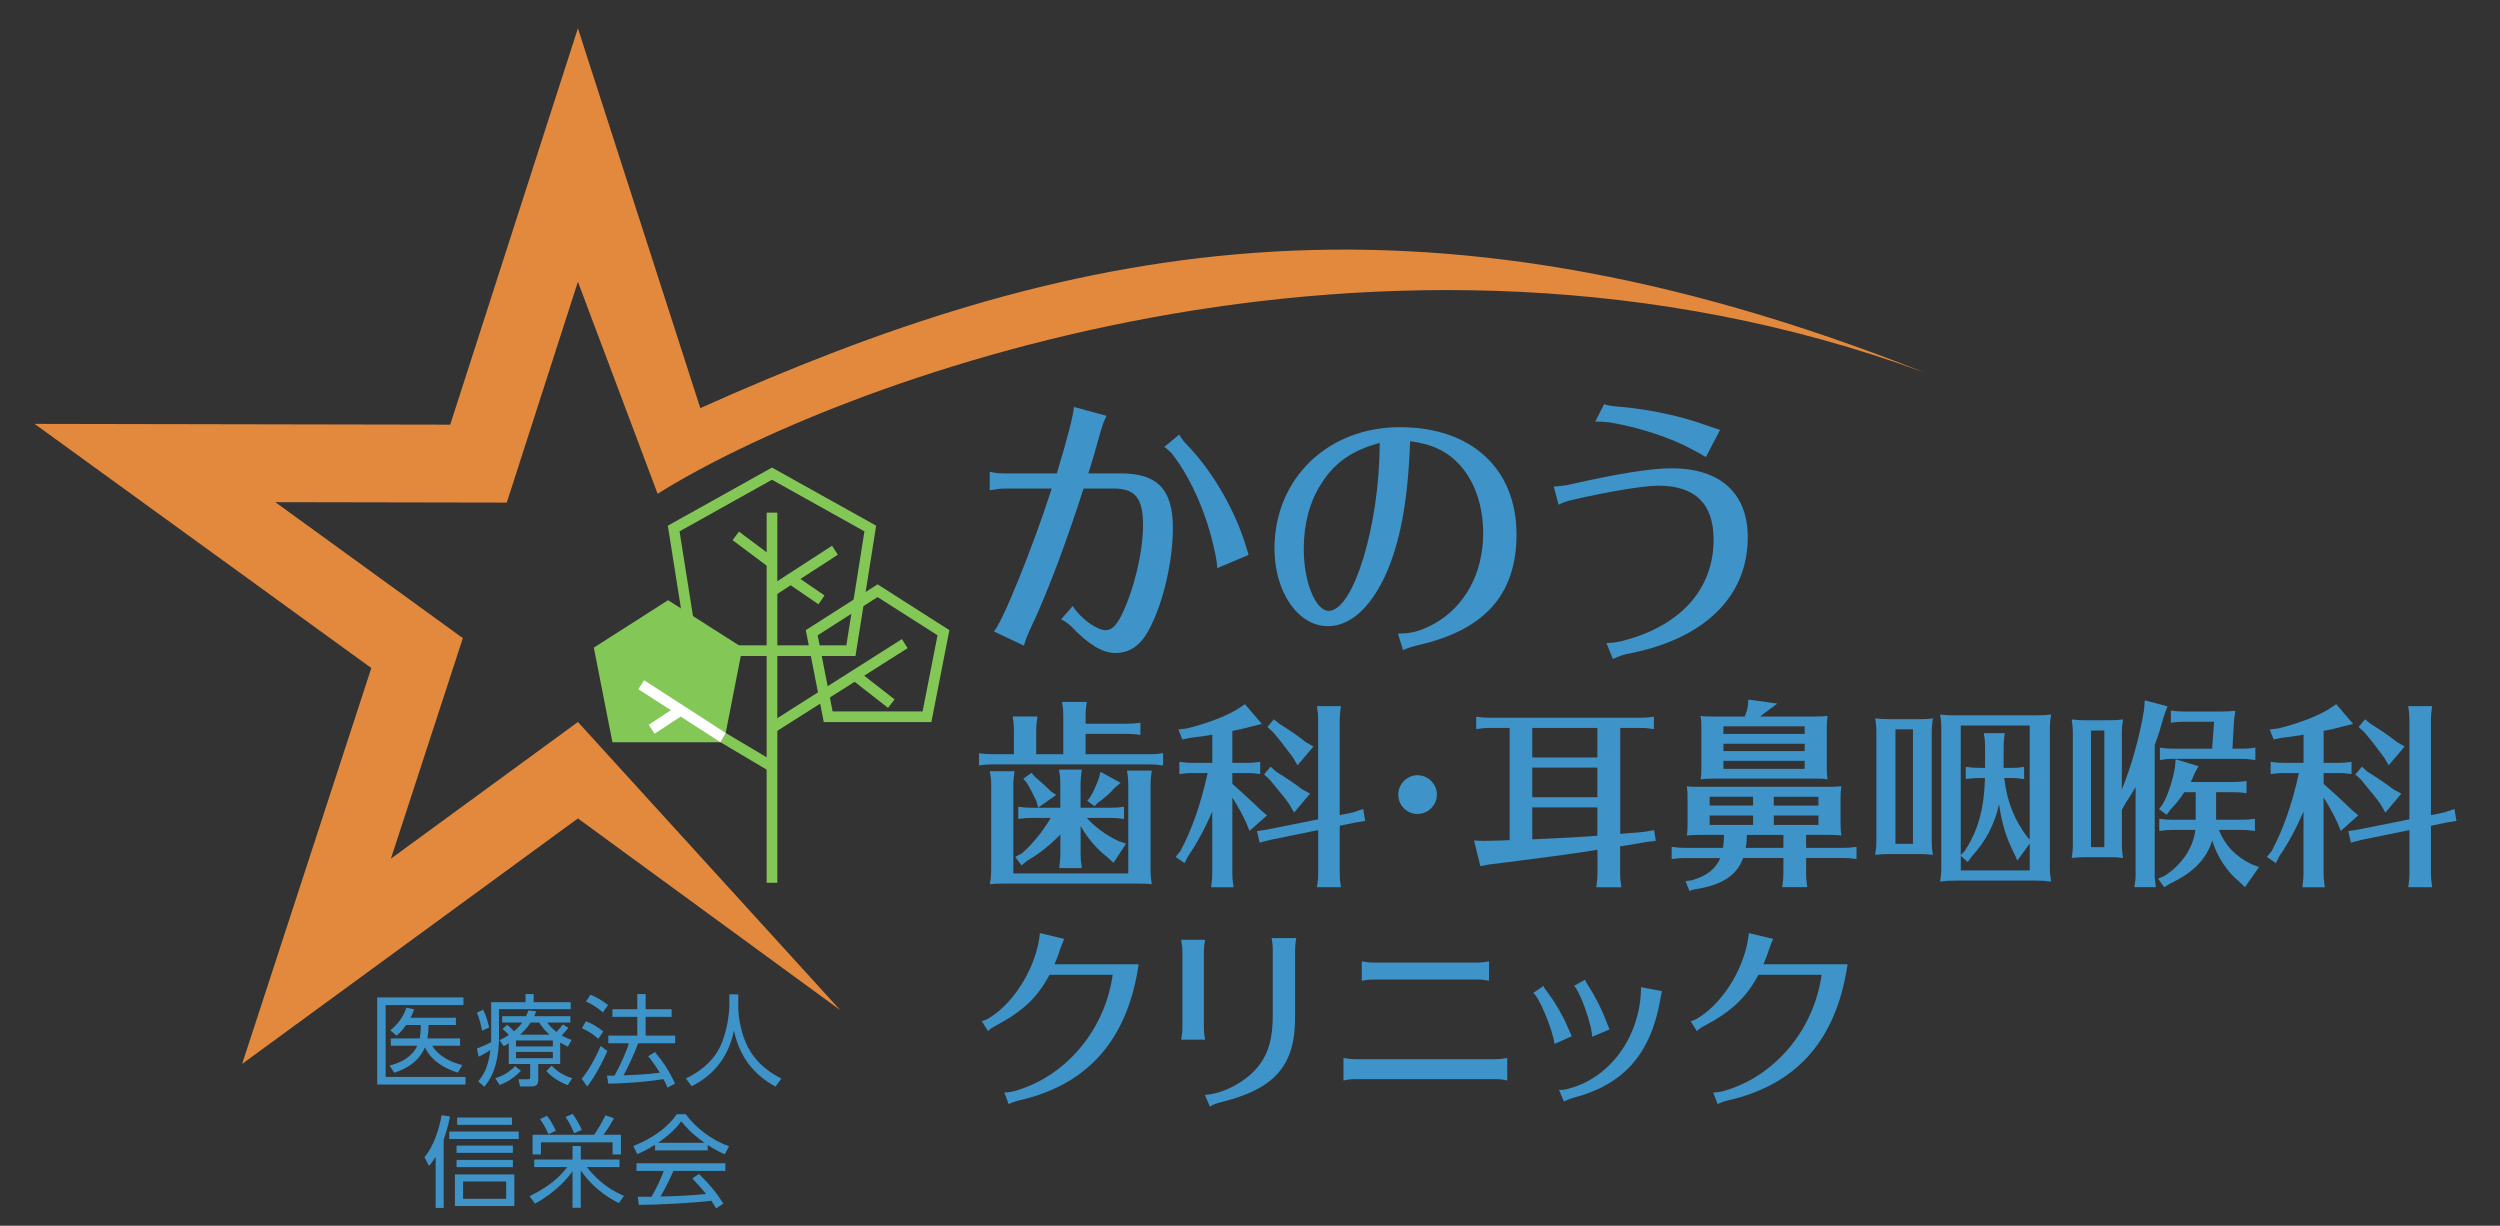 <svg width="206" height="101" viewBox="0 0 206 101" fill="none" xmlns="http://www.w3.org/2000/svg">
<rect x="0" y="0" width="206" height="101" fill="#333333" stroke="none"/>
<g clip-path="url(#clip0_150_283)">
<path d="M81.549 38.87C82.016 38.988 82.394 39.01 82.886 39.01H87.084C88.021 35.885 88.441 34.242 88.488 33.535L91.182 34.263C90.925 34.803 90.854 34.967 90.665 35.649C90.312 36.917 90.031 37.906 89.681 39.01H92.4C95.376 39.01 96.645 40.349 96.645 43.495C96.645 46.313 95.825 49.766 94.653 51.927C93.972 53.199 93.085 53.806 91.887 53.806C90.854 53.806 89.685 53.102 88.324 51.666C88.089 51.431 87.786 51.199 87.433 51.034L88.395 49.931C88.979 50.916 90.366 51.927 91.093 51.927C91.584 51.927 91.959 51.577 92.379 50.756C93.413 48.713 94.186 45.517 94.186 43.263C94.186 41.01 93.505 40.256 91.77 40.256H89.286C87.832 44.788 86.239 49.041 84.856 51.906C84.692 52.259 84.507 52.727 84.365 53.199L81.881 52.023C82.465 51.602 85.092 45.163 86.663 40.256H82.889C82.469 40.256 82.116 40.302 81.553 40.395V38.87H81.549ZM100.301 46.809C100.276 46.388 100.205 45.87 100.066 45.327C99.456 42.438 98.213 39.574 96.716 37.574C96.506 37.292 96.317 37.106 95.943 36.824L97.162 35.813C97.418 36.213 97.607 36.47 97.817 36.66C99.973 38.892 101.894 42.252 102.738 45.259L102.835 45.541L102.881 45.727L100.305 46.809H100.301Z" fill="#3E93C8"/>
<path d="M115.183 52.209C116.262 52.209 116.989 52.023 118.112 51.434C120.692 50.023 122.214 47.252 122.214 43.941C122.214 41.709 121.533 39.713 120.339 38.374C119.259 37.174 118.066 36.613 116.191 36.352C116.027 41.238 115.371 44.784 114.106 47.509C112.863 50.141 111.223 51.595 109.42 51.595C106.958 51.595 105.016 48.777 105.016 45.206C105.016 39.449 109.399 35.199 115.35 35.199C121.301 35.199 124.961 38.674 124.961 44.031C124.961 48.988 122.335 51.923 116.829 53.166C116.337 53.284 115.984 53.402 115.61 53.566L115.186 52.202L115.183 52.209ZM108.857 39.881C107.92 41.338 107.428 43.17 107.428 45.238C107.428 47.938 108.39 50.334 109.492 50.334C111.53 50.334 113.686 43.241 113.686 36.499C111.412 37.109 109.958 38.12 108.857 39.881Z" fill="#3E93C8"/>
<path d="M128.033 40.092C128.453 40.07 128.949 40.02 129.319 39.928C133.257 39.035 136.022 38.588 137.733 38.588C141.742 38.588 144.016 40.631 144.016 44.27C144.016 49.227 140.359 52.727 133.984 53.902C133.703 53.974 133.4 54.067 132.904 54.302L132.366 52.984C132.833 52.984 133.115 52.938 133.653 52.82C138.456 51.599 141.2 48.567 141.2 44.46C141.2 41.52 139.679 40.02 136.653 40.02C135.456 40.02 132.48 40.513 129.74 41.149C129.647 41.174 129.576 41.195 129.555 41.195L129.458 41.217C129.109 41.288 128.731 41.431 128.428 41.592L128.029 40.088L128.033 40.092ZM140.334 37.531C140.238 37.46 139.982 37.321 139.607 37.131L139.444 37.038C137.826 36.124 134.989 35.185 132.648 34.806C132.177 34.76 131.874 34.738 131.45 34.738L132.177 33.303C132.53 33.421 132.787 33.467 133.699 33.538C135.834 33.724 138.599 34.313 140.377 34.971L140.473 34.996L140.801 35.113C141.482 35.349 141.507 35.349 141.738 35.42L140.57 37.653L140.334 37.535V37.531Z" fill="#3E93C8"/>
<path d="M87.615 58.927C87.615 58.713 87.597 58.516 87.582 58.316L87.533 57.988L87.515 57.841H89.55C89.468 58.466 89.453 58.581 89.453 58.927V59.634H92.885C93.263 59.634 93.509 59.616 93.969 59.552V60.556L93.787 60.538L93.559 60.505C93.377 60.488 93.163 60.473 92.885 60.473H89.453V62.148H94.756C95.152 62.148 95.365 62.134 95.839 62.066V63.07L95.675 63.056C95.298 63.005 95.152 62.988 94.756 62.988H81.756C81.364 62.988 81.182 63.005 80.673 63.07V62.066C81.15 62.134 81.396 62.148 81.756 62.148H83.545V60.141C83.545 59.909 83.531 59.731 83.513 59.516L83.463 59.202L83.449 59.038H85.484C85.402 59.695 85.384 59.795 85.384 60.141V62.148H87.615V58.927ZM92.967 64.588C92.967 64.373 92.949 64.177 92.935 63.977L92.885 63.648L92.867 63.498H94.906C94.824 64.123 94.806 64.238 94.806 64.584V71.723C94.806 72.102 94.838 72.398 94.906 72.859C94.428 72.809 94.378 72.809 93.559 72.809H82.675C82.198 72.809 81.988 72.809 81.56 72.859C81.66 72.33 81.674 72.07 81.674 71.409V64.634C81.674 64.288 81.66 64.123 81.56 63.548H83.595C83.513 64.191 83.499 64.288 83.499 64.634V71.97H92.967V64.584V64.588ZM85.006 67.398C84.596 67.398 84.432 67.412 83.908 67.48V66.477C84.418 66.545 84.646 66.559 85.006 66.559H87.369V64.52C87.369 64.291 87.351 64.109 87.337 63.895L87.287 63.581L87.269 63.416H89.14C89.058 64.073 89.04 64.173 89.04 64.52V66.559H91.534C91.912 66.559 92.158 66.541 92.618 66.477V67.48L92.44 67.463L92.208 67.43C92.026 67.412 91.816 67.398 91.534 67.398H89.55C90.273 68.188 91.175 68.845 92.176 69.305L92.785 69.52L91.752 71.098L91.228 70.62C90.376 69.963 89.603 69.059 89.044 68.055V70.441C89.044 70.82 89.061 70.884 89.143 71.527H87.272L87.29 71.445L87.322 71.116C87.354 70.916 87.372 70.72 87.372 70.441V68.763C86.567 69.602 85.566 70.405 84.646 70.916L84.169 71.312L83.659 70.605L84.215 70.309C85.102 69.534 85.94 68.484 86.578 67.398H85.002H85.006ZM85.22 63.959L85.466 64.173C86.025 64.652 86.253 64.863 86.631 65.241L87.041 65.505L85.548 66.541L85.384 65.98C85.12 65.42 84.906 64.995 84.582 64.466L84.318 64.17L85.006 63.677L85.22 63.956V63.959ZM92.344 64.502L91.82 64.945C91.506 65.323 90.915 65.852 90.458 66.145L90.18 66.441L89.589 65.98L89.853 65.652C90.116 65.209 90.376 64.616 90.558 64.091L90.672 63.598L92.347 64.502H92.344Z" fill="#3E93C8"/>
<path d="M101.545 64.588C102.2 65.163 103.22 66.098 103.893 66.759L104.403 67.184L102.956 68.47L102.696 67.812C102.4 67.17 102.072 66.562 101.545 65.709V72.027C101.545 72.387 101.562 72.455 101.644 73.112H99.788L99.806 73.03L99.838 72.702C99.87 72.487 99.888 72.291 99.888 72.027V66.877C99.278 68.291 98.623 69.491 97.903 70.545L97.607 71.12L96.869 70.609L97.261 70.13C98.198 68.402 98.968 66.198 99.51 63.698H98.28C97.871 63.698 97.707 63.716 97.179 63.78V62.777C97.689 62.845 97.921 62.859 98.28 62.859H99.891V60.541C99.136 60.673 98.708 60.72 98.034 60.802L97.425 60.934L97.097 60.113L97.853 60.013C99.528 59.588 100.989 59.027 101.94 58.452L102.582 58.023L103.975 59.652L103.106 59.866C102.368 60.063 102.022 60.145 101.545 60.227V62.859H102.76C103.155 62.859 103.369 62.841 103.843 62.777V63.78L103.679 63.763C103.302 63.713 103.155 63.698 102.76 63.698H101.545V64.588ZM110.393 72.02C110.393 72.38 110.407 72.448 110.489 73.105H108.519L108.533 73.023L108.569 72.695C108.601 72.48 108.618 72.284 108.618 72.02V68.402L104.649 69.209L103.793 69.438L103.579 68.484L104.431 68.352L108.615 67.513V59.288C108.615 59.056 108.601 58.877 108.583 58.663L108.533 58.348L108.519 58.184H110.489C110.407 58.841 110.393 58.941 110.393 59.288V67.166L111.508 66.938L112.328 66.659L112.492 67.645L111.672 67.777L110.393 68.041V72.02ZM105.172 63.598C106.028 64.123 106.651 64.552 107.307 65.048L107.948 65.395L106.633 66.959L106.256 66.302C105.946 65.841 105.6 65.413 104.959 64.655L104.631 64.245L104.157 63.816L104.698 63.173L105.172 63.602V63.598ZM105.436 59.652C106.388 60.245 106.947 60.638 107.621 61.166L108.23 61.513L106.915 63.059L106.537 62.416C105.946 61.609 105.436 60.952 104.898 60.327L104.438 59.898L104.962 59.273L105.44 59.652H105.436Z" fill="#3E93C8"/>
<path d="M118.401 65.473C118.401 66.345 117.677 67.07 116.793 67.07C115.91 67.07 115.218 66.345 115.218 65.473C115.218 64.602 115.942 63.877 116.811 63.877C117.681 63.877 118.404 64.616 118.404 65.473" fill="#3E93C8"/>
<path d="M133.496 68.712L134.219 68.648C134.729 68.616 134.793 68.616 135.549 68.534L136.304 68.402L136.436 69.291L135.698 69.373C134.715 69.537 134.123 69.634 133.959 69.67C133.827 69.684 133.731 69.702 133.631 69.72L133.499 69.737V72.023C133.499 72.384 133.517 72.452 133.599 73.109H131.532L131.55 73.027L131.582 72.698C131.614 72.484 131.632 72.287 131.632 72.023V70.016L130.631 70.18C129.056 70.412 127.563 70.627 124.295 71.037L122.787 71.219L121.982 71.366L121.458 69.259L122.31 69.291C122.825 69.279 123.264 69.268 123.625 69.259L124.398 69.227V59.984H122.741C122.345 59.984 122.149 60.002 121.64 60.081V59.059C122.149 59.127 122.377 59.141 122.741 59.141H135.199C135.577 59.141 135.823 59.123 136.283 59.059V60.081C135.695 59.998 135.645 59.984 135.199 59.984H133.51V68.72L133.496 68.712ZM126.258 62.416H131.625V59.98H126.258V62.416ZM126.258 65.688H131.625V63.252H126.258V65.688ZM126.258 66.527V69.159L127.046 69.127C129.016 69.045 130.36 68.962 131.625 68.862V66.527H126.258Z" fill="#3E93C8"/>
<path d="M139.055 65.838C139.055 65.327 139.055 65.227 138.991 64.784C139.337 64.834 139.533 64.834 140.024 64.834H150.694C151.168 64.834 151.399 64.816 151.727 64.784C151.677 65.145 151.66 65.359 151.66 65.838V67.777C151.66 68.302 151.677 68.452 151.727 68.845C151.442 68.811 151.136 68.795 150.808 68.795H148.823V69.863H151.891C152.283 69.863 152.497 69.845 152.975 69.781V70.784L152.811 70.766C152.433 70.716 152.287 70.698 151.891 70.698H148.823V72.016C148.823 72.377 148.841 72.445 148.919 73.102H146.852L146.867 73.02L146.902 72.691C146.934 72.477 146.952 72.28 146.952 72.016V70.698H143.634C143.11 72.148 141.895 72.934 139.647 73.28L139.205 73.412L138.891 72.609L139.433 72.527C140.648 72.166 141.368 71.605 141.749 70.702H138.827C138.435 70.702 138.268 70.72 137.744 70.784V69.781C138.25 69.848 138.464 69.863 138.827 69.863H141.977C142.027 69.466 142.045 69.416 142.059 68.795H140.024C139.547 68.795 139.337 68.813 138.991 68.845C139.055 68.416 139.055 68.366 139.055 67.777V65.838ZM149.561 59.041C150.038 59.041 150.266 59.024 150.594 58.991C150.544 59.352 150.526 59.566 150.526 60.077V63.17C150.526 63.681 150.526 63.813 150.594 64.223C150.166 64.156 150.117 64.156 149.561 64.156H141.158C140.698 64.156 140.502 64.173 140.124 64.223C140.192 63.795 140.192 63.745 140.192 63.17V60.077C140.192 59.552 140.192 59.434 140.124 58.991C140.47 59.041 140.666 59.041 141.158 59.041H143.766C143.916 58.649 144.012 58.352 144.03 58.106L144.062 57.645L146.457 57.974L145.815 58.449C145.733 58.516 145.552 58.649 145.306 58.827L145.042 59.041H149.557H149.561ZM140.876 66.377H144.454V65.652H140.876V66.377ZM140.876 67.973H144.454V67.198H140.876V67.973ZM148.705 59.849H142.009V60.474H148.705V59.849ZM142.009 61.888H148.705V61.281H142.009V61.888ZM142.009 63.352H148.705V62.695H142.009V63.352ZM143.948 68.798C143.93 69.309 143.898 69.606 143.848 69.866H146.952V68.798H143.948ZM149.839 65.656H146.161V66.38H149.839V65.656ZM146.161 67.973H149.839V67.198H146.161V67.973Z" fill="#3E93C8"/>
<path d="M159.172 69.373C159.172 69.687 159.204 70.062 159.271 70.441C158.762 70.391 158.616 70.373 158.238 70.373H155.793C155.22 70.373 155.006 70.391 154.514 70.441C154.596 69.898 154.614 69.702 154.614 69.077V60.377C154.614 59.966 154.596 59.67 154.514 59.191C154.906 59.241 155.22 59.259 155.793 59.259H157.978C158.569 59.259 158.765 59.259 159.275 59.191C159.193 59.716 159.175 59.93 159.175 60.555V69.373H159.172ZM157.629 60.095H156.185V69.537H157.629V60.095ZM168.907 71.28C168.907 71.873 168.925 72.151 169.021 72.644C168.48 72.576 168.302 72.562 167.66 72.562H161.21C160.522 72.562 160.437 72.576 159.863 72.644C159.945 72.166 159.963 71.887 159.963 71.28V60.062C159.963 59.652 159.945 59.355 159.863 58.88C160.34 58.93 160.569 58.945 161.21 58.945H167.66C168.266 58.945 168.515 58.927 169.021 58.88C168.925 59.355 168.907 59.62 168.907 60.245V71.28ZM163.045 64.109C162.6 64.127 162.536 64.127 161.98 64.191V63.187C162.439 63.255 162.668 63.27 163.045 63.27H163.569V61.495C163.569 61.28 163.555 61.098 163.537 60.884L163.487 60.573L163.469 60.409H165.194C165.112 61.066 165.098 61.166 165.098 61.495V63.27H165.853C166.199 63.27 166.363 63.255 166.787 63.187V64.191H166.705L166.509 64.159C166.327 64.127 166.081 64.109 165.853 64.109H165.148C165.376 66.084 166.017 67.644 167.133 69.077L167.247 69.159V59.784H161.566V70.459L161.862 70.162C162.945 68.552 163.473 66.741 163.555 64.323V64.109H163.045ZM165.953 70.294C165.347 69.127 164.934 67.827 164.724 66.266C164.346 67.945 163.64 69.309 162.457 70.591L162.144 71.034L161.57 70.523V71.723H167.25V69.502L166.231 70.916L165.953 70.291V70.294Z" fill="#3E93C8"/>
<path d="M174.841 65.062C175.628 63.105 176.288 60.788 176.662 58.548L176.729 57.709L178.6 58.202L178.305 59.005C178.059 59.895 177.845 60.602 177.549 61.391V72.016C177.549 72.412 177.567 72.626 177.649 73.102H175.874C175.956 72.541 175.974 72.459 175.974 72.016V64.844C175.678 65.355 175.414 65.784 175.087 66.277L174.841 66.737V69.352C174.841 69.927 174.859 70.223 174.941 70.702C174.449 70.634 174.381 70.634 173.743 70.634H171.723C171.345 70.634 171.149 70.652 170.707 70.702C170.789 70.241 170.803 69.962 170.803 69.352V60.634C170.803 59.959 170.785 59.83 170.707 59.284C171.149 59.334 171.377 59.348 171.922 59.348H173.743C174.285 59.348 174.516 59.33 174.941 59.284C174.859 59.745 174.841 60.023 174.841 60.634V65.059V65.062ZM173.397 60.195H172.3V69.802H173.397V60.195ZM182.834 68.384C183.343 69.666 184.195 70.555 185.524 71.212L186.148 71.441L184.983 73.102L184.473 72.609C183.536 71.869 182.666 70.552 182.289 69.255C181.797 70.816 180.731 71.901 178.811 72.809L178.333 73.105L177.823 72.398L178.365 72.169C179.794 71.248 180.728 69.848 180.895 68.387H178.975C178.579 68.387 178.415 68.405 177.923 68.469V67.466C178.383 67.53 178.611 67.548 178.975 67.548H180.927V65.277H179.99C179.648 65.802 179.203 66.362 178.843 66.709L178.529 67.137L177.905 66.677L178.219 66.248C178.647 65.491 179.024 64.337 179.22 63.205L179.27 62.562L181.159 63.137L180.831 63.73C180.749 63.945 180.635 64.223 180.521 64.437H184.017C184.409 64.437 184.623 64.419 185.115 64.355V65.359L184.933 65.341L184.705 65.309C184.523 65.294 184.295 65.277 184.017 65.277H182.606V67.548H184.723C185.115 67.548 185.328 67.53 185.806 67.466V68.469L185.642 68.452C185.264 68.402 185.118 68.384 184.723 68.384H182.834ZM184.758 61.691C185.15 61.691 185.364 61.673 185.842 61.609V62.63L185.76 62.612L185.432 62.58C185.236 62.545 185.022 62.53 184.758 62.53H179.028C178.8 62.53 178.6 62.545 178.419 62.562L178.123 62.612L177.977 62.63V61.609C178.419 61.677 178.65 61.691 179.028 61.691H182.278L182.442 59.47H179.962C179.57 59.47 179.402 59.487 178.878 59.552V58.548C179.388 58.616 179.602 58.63 179.962 58.63H182.916C183.572 58.63 183.785 58.612 184.195 58.562C184.113 59.055 184.081 59.32 184.067 59.63L183.953 61.688H184.758V61.691Z" fill="#3E93C8"/>
<path d="M191.465 64.588C192.121 65.163 193.14 66.098 193.813 66.759L194.323 67.184L192.876 68.47L192.616 67.812C192.32 67.17 191.992 66.562 191.465 65.709V72.027C191.465 72.387 191.483 72.455 191.565 73.112H189.708L189.726 73.03L189.758 72.702C189.79 72.487 189.808 72.291 189.808 72.027V66.877C189.198 68.291 188.543 69.491 187.823 70.545L187.527 71.12L186.789 70.609L187.181 70.13C188.119 68.402 188.888 66.198 189.43 63.698H188.201C187.791 63.698 187.627 63.716 187.1 63.78V62.777C187.609 62.845 187.841 62.859 188.201 62.859H189.811V60.541C189.056 60.673 188.628 60.72 187.958 60.802L187.349 60.934L187.021 60.113L187.777 60.013C189.452 59.588 190.913 59.027 191.864 58.452L192.506 58.023L193.899 59.652L193.029 59.866C192.292 60.063 191.946 60.145 191.468 60.227V62.859H192.684C193.079 62.859 193.293 62.841 193.767 62.777V63.78L193.603 63.763C193.225 63.713 193.079 63.698 192.684 63.698H191.468V64.588H191.465ZM200.313 72.02C200.313 72.38 200.328 72.448 200.41 73.105H198.439L198.457 73.023L198.489 72.695C198.521 72.48 198.539 72.284 198.539 72.02V68.402L194.569 69.209L193.714 69.438L193.5 68.484L194.351 68.352L198.535 67.513V59.288C198.535 59.056 198.521 58.877 198.503 58.663L198.453 58.348L198.435 58.184H200.406C200.324 58.841 200.31 58.941 200.31 59.288V67.166L201.425 66.938L202.245 66.659L202.409 67.645L201.589 67.777L200.31 68.041V72.02H200.313ZM195.093 63.598C195.948 64.123 196.572 64.552 197.227 65.048L197.869 65.395L196.554 66.959L196.176 66.302C195.866 65.841 195.52 65.413 194.879 64.655L194.551 64.245L194.077 63.816L194.619 63.173L195.093 63.602V63.598ZM195.353 59.652C196.304 60.245 196.864 60.638 197.537 61.166L198.143 61.513L196.828 63.059L196.45 62.416C195.859 61.609 195.349 60.952 194.811 60.327L194.351 59.898L194.875 59.273L195.353 59.652Z" fill="#3E93C8"/>
<path d="M93.705 80.187C92.653 85.944 89.453 89.415 84.005 90.665C83.613 90.762 83.349 90.862 83.117 90.98L82.757 90.026C83.149 90.008 83.445 89.958 83.741 89.862C87.896 88.63 91.061 84.812 91.684 80.323H86.481C85.498 82.18 84.268 83.348 82.016 84.534C81.752 84.68 81.621 84.762 81.407 84.962L80.897 84.141C81.161 84.076 81.339 84.008 81.621 83.812C83.705 82.48 85.444 79.519 85.69 76.887L87.693 77.366C87.579 77.612 87.479 77.859 87.333 78.287C87.219 78.648 87.137 78.88 86.891 79.455H93.833L93.701 80.194L93.705 80.187Z" fill="#3E93C8"/>
<path d="M97.329 85.666C97.393 85.287 97.429 85.058 97.429 84.744V78.362C97.429 78.084 97.393 77.837 97.329 77.441H99.3C99.232 77.802 99.2 78.098 99.2 78.362V84.744C99.2 85.041 99.232 85.319 99.3 85.666H97.329ZM99.282 90.223C100.907 90.108 102.778 89.073 103.779 87.741C104.535 86.751 104.877 85.501 104.877 83.676V78.216C104.877 77.937 104.845 77.691 104.78 77.294H106.815C106.748 77.655 106.715 77.952 106.715 78.216V83.676C106.765 87.787 105.09 89.73 100.511 90.848C100.329 90.898 100.198 90.93 100.019 91.012L99.856 91.094L99.774 91.144L99.692 91.176L99.282 90.223Z" fill="#3E93C8"/>
<path d="M124.195 89.037C123.849 88.955 123.603 88.923 123.275 88.923H111.623C111.327 88.923 111.031 88.955 110.703 89.037V87.176C111.031 87.244 111.345 87.276 111.623 87.276H123.275C123.553 87.276 123.849 87.244 124.195 87.176V89.037ZM122.698 80.812C122.32 80.744 122.092 80.712 121.779 80.712H113.13C112.852 80.712 112.57 80.744 112.211 80.812V79.216C112.538 79.284 112.852 79.316 113.13 79.316H121.779C122.057 79.316 122.353 79.284 122.698 79.216V80.812Z" fill="#3E93C8"/>
<path d="M128.097 86.012C127.897 84.712 126.814 82.148 126.34 81.819L127.178 81.244C127.228 81.377 127.324 81.523 127.652 81.951C128.193 82.677 128.835 83.794 129.177 84.634C129.341 84.98 129.423 85.177 129.441 85.227C129.458 85.276 129.473 85.309 129.508 85.391L128.097 86.016V86.012ZM128.457 89.812C128.767 89.812 129.049 89.78 129.344 89.68C132.723 88.758 135.153 85.369 135.221 81.455V81.341L136.945 81.669C136.896 81.869 136.814 82.312 136.782 82.509C135.962 86.934 133.728 89.401 129.608 90.469C129.412 90.519 129.084 90.651 128.87 90.766L128.461 89.812H128.457ZM131.197 85.434C131.18 85.205 131.165 85.119 131.098 84.727L131.083 84.659C130.738 83.227 130.064 81.552 129.704 81.237L130.606 80.727C130.674 80.909 130.756 81.041 130.902 81.269C131.411 82.044 132.017 83.227 132.313 84.048C132.395 84.262 132.509 84.541 132.626 84.823L131.197 85.43V85.434Z" fill="#3E93C8"/>
<path d="M152.119 80.187C151.068 85.944 147.868 89.415 142.419 90.665C142.027 90.762 141.763 90.862 141.532 90.98L141.172 90.026C141.564 90.008 141.86 89.958 142.155 89.862C146.311 88.63 149.475 84.812 150.099 80.323H144.896C143.909 82.18 142.679 83.348 140.431 84.534C140.167 84.68 140.035 84.762 139.821 84.962L139.312 84.141C139.575 84.076 139.754 84.008 140.035 83.812C142.12 82.48 143.859 79.519 144.105 76.887L146.107 77.366C145.993 77.612 145.894 77.859 145.748 78.287C145.634 78.648 145.552 78.88 145.306 79.455H152.248L152.116 80.194L152.119 80.187Z" fill="#3E93C8"/>
<path d="M38.188 82.184V82.816H31.777V88.741H38.362V89.366H31.082V82.184H38.191H38.188ZM37.91 85.562V86.169H35.615C35.893 86.694 36.762 87.459 38.091 87.755L37.731 88.387C35.878 87.812 35.223 86.769 35.016 86.301C34.474 87.551 33.423 88.084 32.489 88.398L32.094 87.798C32.504 87.698 33.808 87.376 34.389 86.169H32.201V85.562H34.588C34.627 85.308 34.67 85.051 34.67 84.462H33.466C33.188 84.848 32.999 85.055 32.678 85.341L32.161 84.898C32.742 84.43 33.227 83.83 33.48 83.034L34.136 83.173C34.004 83.501 33.94 83.641 33.822 83.862H37.564V84.462H35.308C35.308 84.941 35.283 85.209 35.226 85.562H37.91Z" fill="#3E93C8"/>
<path d="M40.472 82.58H43.301V81.912H43.975V82.58H47.025V83.155H41.12V85.391C41.12 88.094 40.237 89.155 39.905 89.548L39.406 89.105C39.777 88.644 40.226 88.051 40.408 86.523C39.998 86.794 39.684 86.951 39.438 87.073L39.299 86.398C39.866 86.176 40.055 86.087 40.465 85.88C40.465 85.748 40.472 85.594 40.472 85.362V82.576V82.58ZM39.727 84.93C39.634 84.437 39.488 83.912 39.299 83.444L39.809 83.198C40.048 83.666 40.219 84.241 40.301 84.662L39.727 84.933V84.93ZM40.81 88.851C41.466 88.63 41.869 88.408 42.45 87.848L42.927 88.24C42.229 88.923 41.723 89.194 41.17 89.398L40.81 88.848V88.851ZM46.156 87.676H44.352V88.998C44.352 89.505 44 89.523 43.747 89.523H42.859L42.72 88.93H43.497C43.661 88.93 43.686 88.898 43.686 88.733V87.673H41.922V85.962C41.751 86.069 41.694 86.101 41.512 86.208L41.152 85.716C41.438 85.576 41.651 85.469 41.929 85.28C41.658 84.991 41.633 84.969 41.405 84.787L41.783 84.441C42.047 84.637 42.275 84.894 42.35 84.976C42.603 84.769 42.809 84.558 43.038 84.255H41.38V83.737H43.348C43.43 83.555 43.472 83.448 43.536 83.258L44.185 83.334C44.103 83.541 44.071 83.623 44.014 83.737H47V84.255H45.09C45.254 84.462 45.457 84.734 45.853 85.037C46.092 84.784 46.288 84.534 46.377 84.412L46.836 84.691C46.583 85.019 46.295 85.298 46.28 85.323C46.651 85.526 46.872 85.609 47.1 85.691L46.79 86.241C46.569 86.133 46.412 86.058 46.159 85.905V87.673L46.156 87.676ZM45.557 85.737H42.521V86.23H45.557V85.737ZM45.557 86.68H42.521V87.198H45.557V86.68ZM45.279 85.258C44.801 84.83 44.598 84.519 44.42 84.255H43.722C43.622 84.412 43.394 84.773 42.859 85.258H45.279ZM45.45 87.816C46.042 88.383 46.384 88.58 47.146 88.851L46.786 89.412C46.156 89.191 45.457 88.755 45.015 88.255L45.45 87.819V87.816Z" fill="#3E93C8"/>
<path d="M47.93 88.891C48.586 88.101 49.078 87.141 49.498 86.187L50.047 86.605C49.712 87.394 49.021 88.734 48.383 89.523L47.934 88.891H47.93ZM49.295 85.598C48.9 85.237 48.547 84.998 47.948 84.727L48.276 84.151C48.8 84.341 49.317 84.669 49.712 84.998L49.295 85.598ZM49.676 83.427C49.274 83.041 48.636 82.669 48.283 82.523L48.654 81.962C49.046 82.126 49.587 82.405 50.104 82.816L49.676 83.423V83.427ZM53.967 86.691C54.666 87.523 55.097 88.194 55.631 89.28L55.001 89.616C54.904 89.387 54.83 89.212 54.666 88.916C54.281 88.98 52.688 89.244 50.122 89.294L50.015 88.637H50.632C51.123 87.766 51.658 86.566 51.815 85.966H50.126V85.334H52.513V83.791H50.464V83.159H52.513V81.909H53.201V83.159H55.343V83.791H53.201V85.334H55.635V85.966H52.584C52.257 86.869 51.665 88.094 51.38 88.612C52.167 88.58 53.454 88.523 54.366 88.391C54.366 88.383 53.874 87.569 53.408 87.034L53.974 86.687L53.967 86.691Z" fill="#3E93C8"/>
<path d="M60.834 81.93V82.927C60.834 84.012 61.13 85.334 61.639 86.305C62.163 87.309 63.026 88.187 64.387 88.876L63.902 89.534C61.583 88.276 60.82 86.444 60.474 84.923C60.007 87.223 58.678 88.669 56.989 89.501L56.522 88.869C58.023 88.13 58.967 87.159 59.441 86.026C60.007 84.669 60.096 83.184 60.096 82.919V81.934H60.834V81.93Z" fill="#3E93C8"/>
<path d="M36.559 99.533H35.896V95.319C35.625 95.755 35.511 95.894 35.347 96.076L34.977 95.344C35.707 94.512 36.199 93.026 36.388 91.891L37.076 91.998C36.905 92.919 36.723 93.433 36.559 93.905V99.533ZM42.742 93.855H37.019V93.241H42.742V93.855ZM42.382 99.376H37.486V96.773H42.382V99.376ZM42.261 94.998H37.621V94.398H42.261V94.998ZM42.261 96.173H37.621V95.58H42.261V96.173ZM42.186 92.687H37.667V92.087H42.186V92.687ZM41.708 97.355H38.159V98.783H41.708V97.355Z" fill="#3E93C8"/>
<path d="M50.995 99.137C50.496 98.883 48.985 98.108 47.855 96.44V99.522H47.175V96.515C46.84 97.001 45.839 98.226 44.085 99.18L43.643 98.569C45.35 97.697 46.095 97.008 46.737 96.169H44.021V95.544H47.178V94.433H47.859V95.544H51.048V96.169H48.358C49.513 97.633 50.646 98.208 51.416 98.537L50.995 99.137ZM51.166 93.501V95.13H50.478V94.126H44.574V95.13H43.886V93.501H48.953C49.413 92.883 49.848 91.98 49.887 91.897L50.585 92.144C50.396 92.505 50.193 92.869 49.734 93.501H51.166ZM45.19 93.458C45.019 93.015 44.691 92.472 44.492 92.215L45.072 91.937C45.293 92.233 45.518 92.562 45.803 93.176L45.19 93.455V93.458ZM47.307 93.376C47.15 92.998 46.972 92.594 46.608 92.037L47.182 91.783C47.478 92.176 47.731 92.647 47.945 93.105L47.307 93.376Z" fill="#3E93C8"/>
<path d="M58.315 94.791H53.978V94.33C53.247 94.784 52.795 94.98 52.517 95.094L52.182 94.43C54.626 93.469 55.542 92.137 55.763 91.809H56.494C57.345 92.951 58.65 93.944 60.075 94.455L59.715 95.112C59.355 94.948 58.896 94.734 58.315 94.341V94.791ZM57.595 96.737C58.471 97.601 58.97 98.176 59.605 99.176L59.013 99.569C58.881 99.348 58.782 99.191 58.611 98.937C57.242 99.133 53.896 99.283 52.631 99.283L52.556 98.612H53.686C54.202 97.723 54.516 96.959 54.694 96.484H52.445V95.851H59.769V96.484H55.489C55.293 96.933 54.965 97.651 54.43 98.594C54.633 98.587 55.553 98.562 55.724 98.555C56.725 98.516 57.57 98.441 58.176 98.383C58.094 98.276 57.684 97.758 57.042 97.109L57.584 96.737H57.595ZM58.054 94.166C56.896 93.344 56.422 92.751 56.134 92.391C55.617 93.112 54.919 93.687 54.231 94.166H58.051H58.054Z" fill="#3E93C8"/>
<path fill-rule="evenodd" clip-rule="evenodd" d="M47.62 2.332L37.097 34.992L2.851 34.928L30.597 55.045L19.953 87.666L47.62 67.438L69.234 83.234L47.62 59.492L32.211 70.755L38.138 52.584L22.686 41.378L41.758 41.413L47.62 23.217L54.188 40.688C68.321 31.814 113.618 14.2 158.58 30.696C116.081 13.807 87.415 20.317 57.705 33.628L47.62 2.332Z" fill="#E3893E"/>
<path d="M63.5 63.613L59.366 61.159L59.797 60.395L63.945 62.856L63.5 63.613Z" fill="#83C757"/>
<path d="M70.868 55.412L70.328 56.108L73.174 58.328L73.714 57.631L70.868 55.412Z" fill="#83C757"/>
<path d="M60.89 43.803L60.364 44.51L63.209 46.637L63.735 45.93L60.89 43.803Z" fill="#83C757"/>
<path d="M70.492 54.056H56.733L55.029 43.316L63.61 38.527L72.195 43.316L70.492 54.056ZM57.484 53.173H69.74L71.229 43.784L63.61 39.531L55.995 43.784L57.484 53.173Z" fill="#83C757"/>
<path d="M76.746 59.498H67.879L66.397 51.923L72.312 48.148L78.228 51.923L76.746 59.498ZM68.603 58.62H76.022L77.252 52.348L72.312 49.198L67.377 52.348L68.606 58.62H68.603Z" fill="#83C757"/>
<path d="M64.052 42.242H63.172V72.741H64.052V42.242Z" fill="#83C757"/>
<path d="M68.561 44.969L63.425 48.294L63.902 49.035L69.039 45.71L68.561 44.969Z" fill="#83C757"/>
<path d="M74.316 52.662L63.489 59.532L63.96 60.278L74.787 53.407L74.316 52.662Z" fill="#83C757"/>
<path d="M55.05 49.456L48.932 53.363L50.464 61.162H59.648L61.176 53.363L55.05 49.456Z" fill="#83C757"/>
<path d="M59.366 61.159L52.599 56.791L53.073 56.052L59.797 60.395L59.366 61.159Z" fill="white"/>
<path d="M65.412 47.334L64.915 48.062L67.442 49.794L67.939 49.066L65.412 47.334Z" fill="#83C757"/>
<path d="M55.774 58.195L53.453 59.721L53.936 60.458L56.257 58.932L55.774 58.195Z" fill="white"/>
</g>
<defs>
<clipPath id="clip0_150_283">
<rect width="205.263" height="100" fill="white" transform="translate(0 0.952)"/>
</clipPath>
</defs>
</svg>

